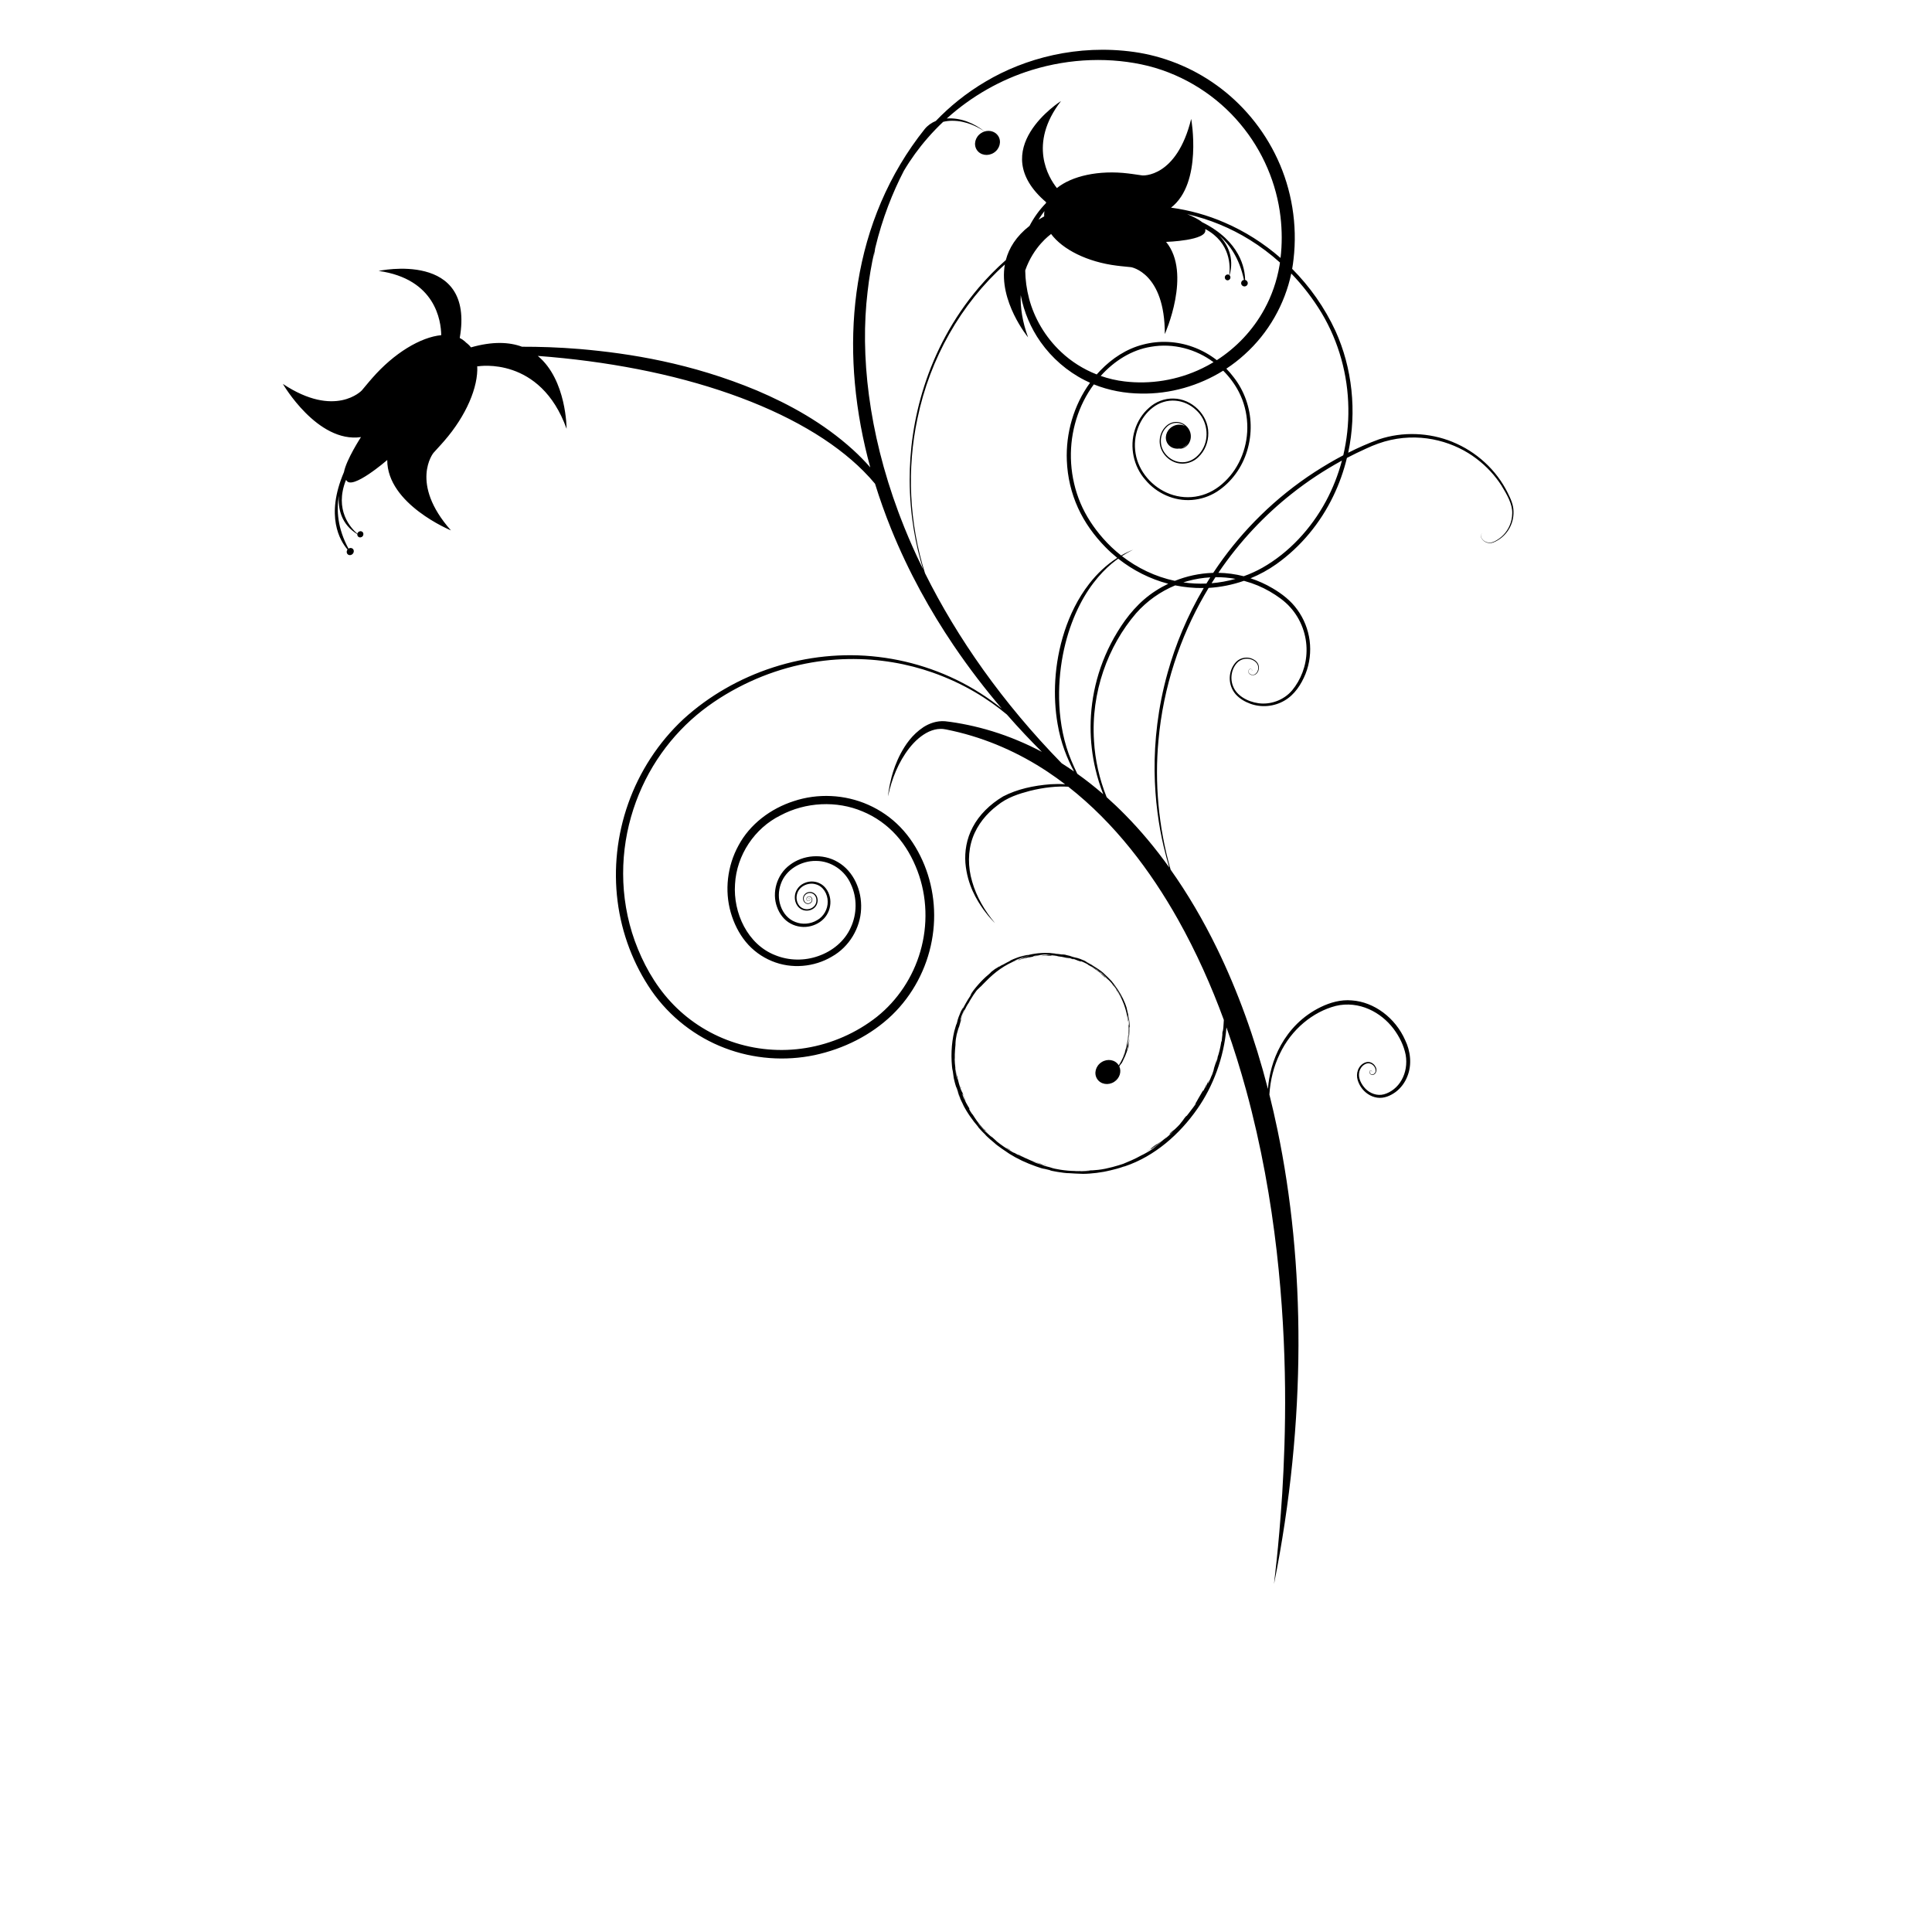 <?xml version="1.0" encoding="UTF-8"?>
<!-- Uploaded to: ICON Repo, www.iconrepo.com, Generator: ICON Repo Mixer Tools -->
<svg fill="#000000" width="800px" height="800px" version="1.1" viewBox="144 144 512 512" xmlns="http://www.w3.org/2000/svg">
 <path d="m528.96 261.12c-6.227-2.539-13.281-2.766-19.504-0.695-2.828 1.031-5.551 2.231-8.172 3.555 2.348-11.004 1.059-22.508-3.356-32.254-2.887-6.242-6.832-11.797-11.492-16.48 0.145-0.82 0.266-1.641 0.355-2.461 1.102-9.289-0.512-18.617-4.238-26.629-3.715-8.031-9.445-14.766-16.148-19.574-6.703-4.832-14.336-7.746-21.84-8.809-15.035-2.109-29.004 1.691-39.312 7.809-5.262 3.094-9.645 6.711-13.246 10.473-1.121 0.465-2.152 1.176-2.945 2.141-1.199 1.496-2.316 3.008-3.398 4.566-4.305 6.219-7.719 12.992-10.199 20-4.981 14.051-6.18 28.875-4.922 42.727 0.699 7.769 2.137 15.258 4.09 22.383-1.449-1.668-2.992-3.223-4.586-4.68-7.887-7.156-16.844-12.031-25.465-15.707-17.391-7.254-33.684-9.844-46.926-10.988-5.629-0.465-10.75-0.617-15.316-0.609-3.422-1.27-7.832-1.453-13.523 0.168-0.254-0.328-0.539-0.629-0.852-0.902-0.133-0.117-0.273-0.227-0.414-0.332-0.121-0.125-0.25-0.246-0.383-0.363-0.406-0.355-0.852-0.652-1.332-0.891 4.094-23.34-21.492-17.77-21.492-17.77 15.074 2.121 16.535 13.246 16.59 17.023-5.457 0.535-12.48 4.707-18.336 11.43-0.188 0.215-0.375 0.434-0.559 0.652l-0.008-0.004-2.164 2.582s-7.023 7.461-20.902-1.742c0 0 9.129 15.754 20.699 14.094 0 0-3.871 5.934-4.512 9.285-5 11.684-1.016 18.23 0.949 20.52-0.309 0.41-0.285 0.965 0.07 1.273 0.371 0.324 0.965 0.25 1.324-0.16 0.359-0.414 0.352-1.008-0.02-1.332-0.309-0.27-0.766-0.266-1.117-0.02-2.922-5.383-3.211-10.219-2.562-14.02-0.23 3.434 0.605 7.539 4.891 10.176-0.027 0.25 0.059 0.504 0.254 0.676 0.332 0.289 0.844 0.238 1.152-0.113 0.305-0.352 0.285-0.867-0.043-1.156-0.332-0.289-0.848-0.238-1.152 0.113-0.094 0.109-0.16 0.234-0.191 0.363-1.723-1.473-6.176-6.25-3.031-14.211 0.039 0.02 0.082 0.039 0.129 0.055 1.406 2.789 10.82-5.375 10.82-5.375-0.039 11.711 16.875 18.648 16.875 18.648-11.07-12.539-4.641-20.52-4.641-20.52l2.266-2.496-0.004-0.004c0.191-0.211 0.383-0.426 0.57-0.641 5.898-6.769 9.062-14.355 8.785-19.855 0.082 0.012 0.164 0.027 0.246 0.035 0 0 16.477-2.82 23.43 16.559 0 0 0.027-12.973-7.629-19.312 9.141 0.68 18 1.859 26.41 3.496 17.48 3.391 33.051 8.863 44.98 15.805 5.965 3.453 10.992 7.281 14.895 11.199 1.125 1.125 2.156 2.254 3.09 3.383 1.262 4.082 2.68 8.039 4.215 11.848 4.707 11.652 10.52 21.973 16.559 30.922 4.234 6.254 8.562 11.836 12.797 16.793-1.832-1.477-3.746-2.848-5.727-4.106-8.199-5.223-17.512-8.457-26.965-9.57-18.961-2.273-38.188 4.188-51.641 16.457-6.676 6.211-11.684 14-14.645 22.375-2.973 8.375-3.922 17.328-2.824 25.914 1.09 8.59 4.219 16.773 9 23.719 4.82 6.953 11.719 12.266 19.391 15.176 7.664 2.941 16.039 3.512 23.801 1.887 7.754-1.66 14.953-5.269 20.531-10.613 5.547-5.352 9.188-12.371 10.539-19.645 1.387-7.277 0.469-14.824-2.465-21.32-1.457-3.234-3.383-6.273-5.836-8.812-2.438-2.539-5.363-4.551-8.508-5.945-6.301-2.805-13.469-3.062-19.695-1-6.219 1.977-11.711 6.16-14.695 11.738-3.035 5.508-3.719 12.035-2.082 17.766 0.824 2.863 2.129 5.531 3.992 7.809 1.855 2.266 4.266 4.012 6.891 5.09 5.273 2.207 11.316 1.559 15.875-1.148 4.703-2.613 7.609-7.68 7.793-12.668 0.234-4.949-2-9.996-6.137-12.402-4.09-2.445-9.301-1.875-12.727 0.727-3.551 2.609-4.805 7.391-3.434 11.113 0.641 1.852 1.895 3.531 3.598 4.434 1.676 0.93 3.648 1.129 5.391 0.676 1.73-0.445 3.305-1.48 4.207-2.961 0.91-1.457 1.18-3.223 0.809-4.793-0.359-1.555-1.352-2.992-2.781-3.621-1.395-0.664-3.027-0.539-4.273 0.133-1.277 0.656-2.117 1.977-2.207 3.305-0.113 1.316 0.438 2.664 1.492 3.359 1.051 0.699 2.438 0.613 3.367-0.023 0.973-0.629 1.375-1.859 1.09-2.856-0.227-1.023-1.273-1.742-2.215-1.555-0.941 0.113-1.66 0.98-1.559 1.832 0.023 0.848 0.879 1.52 1.609 1.262 0.754-0.164 1.066-1.074 0.691-1.602-0.359-0.586-1.254-0.402-1.383 0.137-0.078 0.246-0.004 0.531 0.191 0.672 0.195 0.145 0.449 0.113 0.613-0.008 0.387-0.289-0.012-0.879-0.32-0.648-0.328 0.184-0.004 0.617 0.18 0.418 0.082-0.078 0.074-0.156 0.031-0.211 0.008 0.012 0.012 0.023 0.012 0.039 0.043 0.125-0.113 0.242-0.227 0.184-0.273-0.141-0.012-0.547 0.242-0.418 0.258 0.086 0.238 0.473 0.039 0.609-0.203 0.16-0.527 0.09-0.645-0.141-0.293-0.484 0.285-1.055 0.777-0.867 0.508 0.137 0.648 0.828 0.387 1.242-0.254 0.434-0.859 0.605-1.312 0.406-0.469-0.191-0.715-0.723-0.703-1.219 0.012-1.062 1.254-1.727 2.188-1.352 0.969 0.332 1.383 1.555 1.082 2.496-0.262 0.988-1.242 1.641-2.234 1.711-1.004 0.086-2.008-0.457-2.484-1.332-0.504-0.871-0.594-1.957-0.262-2.902 0.637-1.941 3-2.949 4.898-2.367 1.977 0.512 3.16 2.59 3.164 4.574 0.039 2.004-1.074 3.981-2.828 4.941-1.723 1.031-3.902 1.219-5.746 0.473-1.879-0.699-3.242-2.336-3.894-4.227-0.664-1.883-0.637-3.988 0.043-5.852 1.301-3.82 5.391-6.172 9.324-6.106 3.996-0.004 7.711 2.551 9.258 6.203 1.684 3.59 1.609 7.894-0.051 11.449-1.609 3.617-4.859 6.254-8.562 7.547-3.688 1.324-7.824 1.254-11.41-0.199-7.387-2.84-11.227-11.262-10.699-18.832 0.414-7.734 5.211-14.852 12.023-18.223 6.715-3.578 14.914-3.961 21.762-1.066 3.434 1.406 6.5 3.606 8.957 6.324 2.457 2.711 4.293 5.981 5.594 9.398 2.606 6.856 2.781 14.465 0.789 21.336-1.965 6.887-6.082 13.031-11.531 17.375-5.477 4.32-12.051 7.156-18.754 8.254-6.715 1.113-13.594 0.473-19.812-1.703-6.227-2.164-11.785-5.863-16.094-10.551-4.32-4.68-7.394-10.328-9.496-16.113-2.09-5.809-3.078-11.871-3.086-17.793-0.031-11.879 3.887-23.098 10.109-31.867 3.113-4.398 6.789-8.215 10.797-11.359 4.016-3.133 8.336-5.664 12.688-7.676 8.73-4.027 17.711-5.852 25.992-6 8.297-0.156 15.891 1.289 22.363 3.551 8.441 2.957 14.91 7.125 19.746 11.152 3.184 3.644 6.305 6.938 9.281 9.898-2.113-1.121-4.207-2.113-6.277-2.973-4.656-1.965-9.156-3.285-13.32-4.16-2.109-0.434-4.035-0.766-6.059-0.988-2.203-0.176-4.195 0.578-5.727 1.555-3.074 2.035-4.809 4.723-6.055 7.027-1.23 2.344-1.918 4.449-2.387 6.152-0.793 3.066-0.918 4.848-0.961 5.18 0.984-4.66 2.801-9.168 5.664-12.816 1.43-1.816 3.168-3.398 5.156-4.332 0.992-0.445 2.035-0.734 3.07-0.738 0.527-0.02 1 0.047 1.547 0.156 0.57 0.125 1.141 0.23 1.711 0.363 9.098 2.031 17.602 5.832 25.129 10.828 1.598 1.062 3.148 2.176 4.66 3.328-1.301-0.098-2.59-0.082-3.852-0.008-4.57 0.355-8.836 1.293-12.578 3.227-3.519 2.098-6.359 4.93-8.031 8.113-1.707 3.176-2.176 6.57-1.965 9.492 0.508 5.926 3.078 9.961 4.824 12.43 1.609 2.188 2.773 3.273 3.012 3.519-2.762-3.289-4.914-7.019-6.035-10.949-1.168-3.93-1.148-8.066 0.121-11.625 1.285-3.566 3.715-6.438 6.449-8.516 2.695-2.223 5.797-3.156 8.719-3.934 3.801-0.949 7.297-1.285 10.176-1.102 12.363 9.684 21.793 22.262 29.066 35.168 4.902 8.742 8.883 17.707 12.16 26.645-0.023 0.652-0.066 1.34-0.129 2.027-0.301 2.414-0.02-0.301-0.262 1.422-0.074 0.773-0.016 0.59-0.191 1.68 0.129-0.582 0.137-1.051 0.199-1.465 0.148-0.52-0.238 1.965-0.172 1.863-0.098 0.445-0.109 0.355-0.082-0.004-0.27 1.84-0.73 3.578-0.988 4.227l-0.141 0.793c-0.941 3.039 0.547-2.106-0.262 0.445-0.32 1.055-0.691 2.074-0.824 2.535 0.109-0.297 0.223-0.598 0.328-0.898-0.207 0.703-0.141 0.668-0.543 1.766-0.312 0.773-0.203 0.332-0.547 1.281-0.863 1.824-0.625 1.16-0.445 0.613-0.344 0.766-0.809 1.738-0.859 1.875-0.027 0.004 0.008-0.129 0.199-0.566 0.816-1.508 0.215-0.629 0.59-1.23 0.051-0.113 0.102-0.227 0.156-0.34 0.012-0.035 0.02-0.066 0.023-0.094-0.316 0.668-0.344 0.652-0.289 0.469-0.082 0.211-0.168 0.426-0.254 0.637l-0.289 0.422c-0.301 0.566-0.426 0.98-0.637 1.266-0.512 0.805 0.574-1.273-0.57 0.77-1.281 2.148-1.117 2.074-2.078 3.481 0.117-0.133 0.352-0.484 0.652-0.926-0.281 0.48 0.289-0.312-0.211 0.473-0.344 0.41-1.379 1.879-2.25 2.941 0.195-0.301-0.387 0.359-0.129 0.012-0.438 0.543-0.84 1.039-1.02 1.281 1.883-2.07-1.75 2.062-0.258 0.484-1.48 1.605-1.84 1.84-2.844 2.742 0.062-0.066 1.773-1.77 0.371-0.445-1.574 1.562 0.363-0.195-0.852 1.035 0.359-0.301 0.695-0.621 1.047-0.93 0.195-0.051-1.762 1.668-2.051 1.887-0.676 0.539 0.906-0.793 0.223-0.297-0.992 0.824-1.477 1.25-2.148 1.719 0.602-0.527 0.215-0.199 0.898-0.797-2.398 1.809 0.094-0.125-1.781 1.188-0.594 0.414-0.176 0.211-1.168 0.836 0.605-0.324 0.566-0.23 2.106-1.34-0.477 0.477-2.051 1.43-3.18 2.133 0.918-0.539 0.301-0.148 1.27-0.77 0.172-0.02 0.543-0.238-0.309 0.387 1.035-0.688 1.441-1.043 2.871-2.098 0.445-0.223-1.711 1.352-1.688 1.422-0.695 0.559-2.57 1.637-3.473 2.039-1.5 0.863-3.469 1.68-4.699 2.18-1.184 0.402-4.195 1.328-6.562 1.582-0.34 0.035-2.59 0.234-1.676 0.117-0.555 0.055-1.855 0.145-1.426 0.152 0.199-0.027 0.422-0.027 0.848-0.055l-0.375 0.078c-1.141 0.047-2.426 0.129-3.519 0.047-0.355-0.043 2.062 0.02 1.324-0.051-0.527 0.039-1.867 0.047-3.242-0.074-1.375-0.113-2.777-0.355-3.445-0.508-0.898-0.195-0.988-0.297-1.359-0.391-0.5-0.121-1-0.246-1.492-0.387-0.168-0.07-0.184-0.098-0.449-0.211-0.723-0.234-1.215-0.379-1.664-0.527-1.863-0.754-0.84-0.414 0.137-0.109 0.352 0.133 0.707 0.262 1.062 0.383 0.793 0.223 1.934 0.539 1.281 0.293-0.551-0.148-0.543-0.113-0.738-0.16l-0.621-0.23c-0.648-0.164-2.379-0.809-2.211-0.695-1.25-0.527-2.672-1.16-3.711-1.773 0.711 0.418-0.219-0.059-0.023 0.09 0.422 0.238 0.852 0.457 1.281 0.68-1.051-0.484-2.531-1.285-3.43-1.91 0.129 0.047 0.172 0.059-0.277-0.266 0.625 0.473-1.719-1.086-0.344-0.094 0.527 0.332 1.027 0.637 1.715 1.055 0.426 0.324-0.684-0.301-1.301-0.668-0.766-0.465-2.211-1.457-3.156-2.219-0.574-0.504-0.707-0.691-1.695-1.539 1.172 1.18-1.23-0.984-1.551-1.281-0.848-0.938-1.426-1.477-2.016-2.305 0.32 0.402 1.605 1.859 1.992 2.176 0.09 0.012-0.219-0.379 1.152 0.941-1.602-1.633-0.973-0.93-1.711-1.68 0.176 0.195 0.359 0.379 0.539 0.57-0.258-0.246 0.176 0.27-0.301-0.238-1.785-2.019-1.996-2.461-2.984-3.973 0.191 0.355-0.285-0.32-0.512-0.684-0.859-1.52 0.086-0.027-0.383-0.988-0.352-0.496-0.863-1.562-0.715-1.191-0.305-0.617-0.129-0.305-0.336-0.75-0.207-0.391-0.465-0.844-0.801-1.742 0.059 0.07 0.105 0.195 0.469 1.035-0.406-0.945-0.426-1.336-0.246-0.934 0.184 0.527 0.418 1.027 0.625 1.543 0.355 0.668-0.609-1.426-0.523-1.391 0.293 0.668 0.48 1.191 0.695 1.605-0.164-0.438-0.773-1.738-1.059-2.531-0.418-1.262-0.207-0.816-0.191-0.848-0.793-2.121 0.75 2.504-0.004 0.539-0.328-0.734-0.879-2.691-1.125-4.098 0.156 1.164-0.129 0.004-0.328-1.379 0.223 1.605-0.059 0.391 0.402 2.523l-0.043 0.055c-0.219-0.941-0.379-2.078-0.48-3.035 0.039 0.195 0.023-0.027 0.07 0.285-0.129-0.949-0.203-1.906-0.223-2.863l0.043 0.293c-0.062-1.645 0.148-3.629 0.293-4.738-0.102 0.73-0.203 1.246-0.121 0.441 0.027-0.52 0.156-1.453 0.328-2.242 0.113-0.414 0.926-3.352 0.48-1.473 0.672-2.391 0.371-1.527 1.203-3.754-0.219 0.484-0.379 0.992-0.57 1.488-0.113 0.172 0.266-1.102-0.289 0.328 0.609-1.699 0.066-0.676 1.031-2.898 0.465-0.867-0.059 0.297-0.555 1.559 0.273-0.625 0.523-1.195 0.816-1.836 0.125-0.227 0 0.074-0.145 0.426 0.035-0.074 0.086-0.184 0.16-0.344 0.887-1.852 0.645-1.137 1.629-2.828-0.223 0.363-0.641 1.004-0.387 0.555 1.43-2.211 0.73-1.273 1.859-2.824 0.625-0.688 0.535-0.484 1.227-1.219-0.078 0.09-0.152 0.176-0.227 0.266 0.453-0.496 1.004-1.023 1.488-1.523 2.504-2.555 4.961-4.367 8.438-5.727-0.414 0.164-0.832 0.316-1.23 0.512-0.43 0.148 1.012-0.461 0.988-0.461 0.262-0.09 0.527-0.18 0.797-0.25 0.191-0.145-1.781 0.598-1.332 0.379 0.109-0.035 0.363-0.129 0.512-0.191-0.242 0.09-0.488 0.164-0.727 0.266 1.621-0.656 2.949-1.109 4.258-1.285-2.938 0.75-1.039 0.297-2.812 0.949-0.02 0.027-0.445 0.215-0.34 0.191 0.875-0.285 0.414-0.191 1.406-0.477-0.023 0.012-2.109 0.773-1.172 0.473 0.09-0.082 0.961-0.379 1.387-0.516 0.742-0.184-0.012 0.043 0.32-0.027 0.406-0.121 0.648-0.184 1.02-0.258l-0.273 0.098c2.094-0.336 0.617-0.242 3.023-0.5 0.062-0.055-0.676 0.008-1.672 0.176-0.535-0.094 3.098-0.477 2.902-0.5 2.312-0.023-0.609 0.016 1.359 0.078 1.078 0.094-1.449 0.031-1.941 0.145 0.676-0.016 1.352-0.012 2.027 0.031-0.676 0.062-1.93 0.055-2.281 0.18 1.492-0.066 1.316-0.086 2.836-0.059-2.457-0.172 1.078-0.012-0.328-0.168 1.141 0.109 0.785 0.066 2.43 0.289-1.047-0.125-0.051 0.059-1.434-0.102 2.219 0.262 1.633 0.148 3.812 0.652 0.695 0.109-2.176-0.66 0.453-0.012 0.562 0.168 0.441 0.164 0.117 0.055 1.832 0.621-0.355-0.199 0.812 0.145 0.809 0.27 1.078 0.418 0.746 0.305 1.199 0.422 0.555 0.141 1.344 0.449l-0.352-0.16c0.336 0.141-0.527-0.383 1.145 0.402 1.203 0.609 0.801 0.469 0.82 0.496 0.93 0.477 1.59 0.945 2.164 1.375-0.051-0.051 0.02-0.016 0.281 0.164 1.422 1.066 0.773 0.668 1.277 1.098 1.844 1.727-0.113-0.348 1.902 1.637-0.738-0.812-1.555-1.543-2.402-2.238 0.129 0.059 0.215 0.066-0.352-0.371-0.082-0.004-1.031-0.684-1.977-1.246-0.223-0.25 2.496 1.586 0.996 0.492 0.547 0.379 1.301 0.914 1.922 1.453-0.641-0.52 1.957 1.773 0.855 0.863 1.305 1.238 1.957 2.039 2.559 2.832 0.582 0.809 1.137 1.598 1.887 3.078-0.141-0.266-1.195-2.098-2.273-3.438l-0.062-0.133c-1.391-1.633 1.027 1.316 0.691 1.082 1.609 2.109 2.801 5.211 3.148 8.426-0.035-0.566 0.055 0.066 0.105 0.199-0.16-1.293-0.156-1.066-0.293-2.016 0.09 0.168 0.207 0.941 0.289 1.348 0.094 0.332-0.129-0.98-0.227-1.434 0.266 1.219 0.238 1.105 0.367 1.836 0.039 0.691-0.008 0.602-0.004 1.129 0.062 1.539-0.02 2.223-0.051 2.832-0.062 0.605-0.086 1.148-0.375 2.359 0.227-1 0.016-0.172 0.027-0.277 0.02-0.086 0.039-0.176 0.055-0.266-0.016 0.066-0.031 0.137-0.047 0.203 0.012-0.055 0.031-0.148 0.062-0.289 0.395-2.125 0.289-5.148 0.152-4.801 0.098 1.723 0.105 3.004-0.32 5.086v-0.094c-0.348 1.492 0.035-0.016-0.027 0.344-0.379 1.684-0.727 2.098-1.109 3.219 0.246-0.531 0.461-1.078 0.648-1.633-0.387 1.27 0.141-0.363 0.098-0.043-0.281 1.102-0.918 2.504-1.785 3.91-0.016-0.031-0.035-0.059-0.055-0.09-0.934-1.438-2.957-1.777-4.527-0.762-1.566 1.016-2.082 3.004-1.152 4.441 0.93 1.438 2.957 1.777 4.523 0.762 1.441-0.938 1.992-2.691 1.348-4.086 0.098-0.156 0.191-0.312 0.273-0.453-0.145 0.285 0.516-0.75 0.234-0.199 0.414-0.754 0.238-0.355 0.887-1.777-0.035 0.125 0.285-0.605 0.555-1.363 0.27-0.762 0.473-1.547 0.488-1.434 0.086-0.578-0.062 0.012 0.289-2.078-0.098 0.508-0.625 2.797-0.344 1.246-0.062 0.336-0.121 0.672-0.203 1.004-0.395 1.273 0-0.086-0.387 1.012 0.176-0.555 0.359-1.266 0.434-1.453-0.172 0.457 0.488-2.789 0.32-2.898 0.066-0.414 0.121-0.965 0.086-2.008 0.035 0.141 0.055-0.438 0.094 0.375-0.008 0.672-0.02 1.16-0.105 1.898 0.18-0.398 0.219-2.715-0.043-4.441 0.02 0.242 0.027 0.312-0.066-0.16-0.098-1.066-0.766-3.324-0.527-2.691-0.535-1.715-1.328-3.348-2.328-4.832 0.016-0.039 0.422 0.641 0.602 0.914-0.516-0.863-1.094-1.684-1.727-2.457-0.418-0.562 0.68 0.762 0.867 1.008-0.422-0.59-0.887-1.148-1.363-1.688l0.223 0.203c-0.332-0.418-2.102-2.172-2.566-2.562-0.918-0.758-1.418-1.059-2-1.426-0.586-0.359-1.25-0.789-2.668-1.531 0.141-0.016 1.617 0.82 2.254 1.207-0.504-0.379-2.203-1.25-2.481-1.422-2.117-0.914-1.941-0.676-3.004-0.984-1.797-0.527-0.18-0.121-0.25-0.148-0.531-0.168-1.426-0.293-1.906-0.469-0.816-0.133-1.309-0.168-0.395 0.031-0.934-0.188-2.094-0.293-2.32-0.289 0.809-0.012-1.121-0.133-1.234-0.188-0.75-0.039-1.961-0.047-3.152 0.066-1.191 0.121-2.352 0.359-3.027 0.566l0.387-0.18c-0.574 0.117-1.137 0.281-1.703 0.438-0.945 0.242 0.309-0.152 1.383-0.422-1.828 0.41-3.191 0.906-4.856 1.695 0.57-0.258 0.246-0.074 0.531-0.172-0.66 0.332-1.57 0.781-2.227 1.176-0.172 0.074-0.105 0.004 0.418-0.293-0.434 0.234-0.844 0.508-1.258 0.773 0.066-0.113-0.543 0.273 0.676-0.539-0.379 0.25-0.773 0.484-1.141 0.758-1.242 0.859 0.023-0.086 0.328-0.305-0.668 0.438-1.312 0.906-1.941 1.406-0.637 0.574 0.395-0.277-0.836 0.801-1.699 1.391-3.562 3.512-4.953 5.582 0.355-0.469 0.688-0.949 1.066-1.395-0.91 1.195-0.633 1.023-0.871 1.418-0.785 1.137-1.684 2.769-2.195 3.824 0.555-1.211 0.23-0.762-0.328 0.355-1.094 2.598-0.703 2.012-1.172 3.5 0.234-1.207-0.582 1.875-0.535 1.602-0.824 3.484-0.977 7.144-0.453 10.801 0.004-0.074-0.102-1.125-0.008-0.488 0.199 1.34 0.285 1.98 0.305 2.168 0.363 1.719 0.734 2.664 0.938 3.207-0.246-0.723-0.25-0.793-0.176-0.668 0.547 1.656 0.324 1.227 0.977 2.75 0.09 0.434-0.703-1.703-0.695-1.535 0.535 1.453 0.938 2.34 1.48 3.328 0.078 0.246-0.469-0.922-0.121-0.145 1.055 2.156 2.762 4.5 3.945 5.84l0.27 0.398c0.754 0.863 1.293 1.395 1.68 1.75 0.418 0.457 0.07 0.121-0.352-0.297 1.059 1.113 2.5 2.328 3.184 2.863-0.125-0.066-0.676-0.547-0.879-0.699 1.438 1.285 3.488 2.598 4.531 3.309-0.059-0.035-0.121-0.07-0.184-0.109 2.309 1.441 4.508 2.477 7.316 3.465 2.684 0.91 0.883 0.246 3.574 0.953-0.023 0.191 3.719 0.762 4.891 0.824l-0.371-0.055c1.367 0.094 3.258 0.195 4.223 0.207 2.082 0.004 5.188-0.367 7.195-0.914l-0.395 0.117c1.664-0.402 2.711-0.656 4.324-1.242-0.039 0.023-0.645 0.246-0.012 0.043 7.914-2.652 14.531-8.52 19.203-15.219 4.129-5.871 7.078-13.582 7.723-21.598 1.988 5.586 3.707 11.156 5.215 16.641 4.074 14.922 6.555 29.309 8.09 42.605 3.035 26.633 2.406 48.848 1.48 64.215-1 15.391-2.234 24.035-2.18 24.035 8.707-43.488 8.266-85.008 0.91-120.37-0.656-3.16-1.371-6.269-2.137-9.328 0.23-3.836 1.172-7.527 2.762-10.793 3.062-6.484 8.766-11.137 14.832-12.695 3.016-0.734 6.137-0.312 8.777 0.855 2.656 1.168 4.867 3.027 6.5 5.164 1.613 2.129 2.785 4.574 3.242 6.934 0.426 2.387 0.004 4.797-1.078 6.691-1.066 1.906-2.82 3.266-4.668 3.781-1.836 0.504-3.715-0.273-4.891-1.457-1.152-1.207-1.914-2.781-1.703-4.176 0.164-1.398 1.273-2.512 2.391-2.59 1.141-0.023 1.973 1.039 1.996 1.879 0.043 0.914-1.035 1.441-1.414 0.832-0.195-0.23-0.219-0.547-0.047-0.711 0.168-0.188 0.418-0.059 0.449 0.098 0.055 0.168-0.145 0.25-0.184 0.156-0.031-0.043-0.02-0.074-0.004-0.094-0.09 0.098 0.125 0.223 0.18 0.09 0.082-0.098 0.02-0.234-0.059-0.309-0.184-0.199-0.48 0.004-0.543 0.207-0.137 0.465 0.277 0.934 0.746 0.953 1.027-0.066 1.348-1.406 0.855-2.148-0.387-0.805-1.285-1.418-2.238-1.285-0.922 0.152-1.691 0.766-2.152 1.547-0.461 0.785-0.613 1.723-0.488 2.613 0.145 0.902 0.516 1.703 0.992 2.449 0.965 1.473 2.535 2.578 4.316 2.836 1.82 0.262 3.555-0.52 4.918-1.523 1.383-1.047 2.434-2.484 3.055-4.062 1.309-3.168 0.832-6.801-0.559-9.66-2.582-5.887-8.219-10.129-14.133-10.527-2.949-0.273-5.797 0.586-8.203 1.746-2.438 1.176-4.562 2.723-6.332 4.465-3.535 3.516-5.606 7.691-6.676 11.492-0.578 2.039-0.887 3.981-1.02 5.769-3.481-13.504-8.016-25.98-13.457-37.152-3.715-7.633-7.859-14.656-12.336-20.969-3.277-11.5-4.242-23.195-3.227-34.199 1.281-14.332 5.809-27.477 12.152-38.512 0.375-0.66 0.762-1.312 1.152-1.957 3.195-0.188 6.348-0.832 9.344-1.875 0.074 0.02 0.152 0.039 0.227 0.062 2.359 0.641 4.586 1.574 6.613 2.75 2.027 1.18 3.926 2.508 5.398 4.152 2.992 3.281 4.43 7.562 4.367 11.566-0.039 4.019-1.555 7.754-3.82 10.492-2.305 2.711-5.844 3.832-8.898 3.418-3.019-0.422-5.856-2.074-6.773-4.543-0.977-2.43-0.156-5.156 1.445-6.496 1.68-1.34 4.125-0.758 4.949 0.605 0.852 1.43-0.332 3.266-1.504 2.844-0.547-0.125-0.879-0.629-0.73-1.047 0.09-0.438 0.59-0.547 0.793-0.336 0.188 0.168 0.074 0.402-0.051 0.449 0.09-0.02 0.18-0.086 0.164-0.199 0.039-0.223-0.18-0.375-0.371-0.383-0.449-0.059-0.688 0.477-0.617 0.844 0.195 0.852 1.355 1.035 1.984 0.555 0.645-0.496 0.902-1.375 0.75-2.16-0.133-0.812-0.766-1.453-1.469-1.793-1.414-0.762-3.289-0.492-4.449 0.633-1.129 1.137-1.73 2.707-1.762 4.285-0.035 1.582 0.531 3.168 1.574 4.371 1.074 1.188 2.449 1.98 3.91 2.516 2.938 1.062 6.316 0.738 8.996-0.832 2.731-1.574 4.465-4.312 5.594-7.07 1.125-2.812 1.477-5.898 1.098-8.855-0.391-2.961-1.523-5.801-3.262-8.18-1.719-2.414-4.09-4.223-6.527-5.66-1.867-1.109-3.84-1.996-5.871-2.656 2.414-0.992 4.711-2.246 6.82-3.742 6.559-4.652 11.703-10.977 15.082-17.984 1.594-3.285 2.801-6.703 3.641-10.18 1.684-0.883 3.371-1.691 5.039-2.449 2.18-1.027 4.332-1.812 6.535-2.301 8.863-1.984 17.238 0.738 22.75 4.953 2.793 2.109 4.984 4.566 6.594 7.062 1.535 2.512 2.957 4.965 2.887 7.383-0.004 2.406-1.051 4.426-2.309 5.734-0.637 0.664-1.328 1.164-2 1.535-0.672 0.387-1.344 0.625-1.969 0.523-1.254-0.168-1.91-1.109-2.039-1.691-0.012-0.676 0.5-0.773 0.445-0.777-0.418 0.16-0.598 0.711-0.375 1.098 0.18 0.395 0.461 0.742 0.812 0.996 0.699 0.523 1.676 0.645 2.492 0.309 1.602-0.648 2.992-1.809 3.926-3.269 0.941-1.457 1.422-3.203 1.359-4.938-0.012-1.766-0.777-3.387-1.527-4.894-3.023-6.148-8.398-10.977-14.621-13.5zm-141.92 30.422c-1.602-3.438-3.055-6.859-4.359-10.266-0.191-0.543-0.391-1.078-0.609-1.605-7.906-21.285-10.16-41.656-8.152-58.375 0.418-3.707 1.027-7.223 1.781-10.543-0.078 0.707-0.117 1.164-0.133 1.363 0.105-0.785 0.227-1.566 0.363-2.344 1.914-8 4.668-14.848 7.602-20.504 1.855-3.121 3.977-6.043 6.324-8.723 1.297-1.492 2.664-2.91 4.086-4.254 0.801-0.199 1.602-0.285 2.336-0.289 2.008-0.016 3.688 0.449 4.973 0.922 2.285 0.895 3.418 1.766 3.66 1.922-0.309 0.098-0.613 0.238-0.902 0.426-1.566 1.016-2.082 3.008-1.152 4.441 0.934 1.438 2.957 1.777 4.527 0.762 1.566-1.016 2.082-3.008 1.152-4.441-0.758-1.168-2.242-1.613-3.613-1.191-2.781-2.207-6.348-3.699-10.02-3.441 6.602-5.961 14.367-10.324 22.477-12.832 10.273-3.172 21.152-3.496 30.922-1.09 9.777 2.481 18.305 8.09 24.34 15.312 6.082 7.215 9.699 15.977 10.707 24.68 0.426 3.664 0.426 7.344 0.008 10.887-4.473-3.898-9.465-7.051-14.707-9.32-4.648-2.035-9.48-3.356-14.316-4.008 8.434-6.535 5.344-23.52 5.344-23.52-3.871 15.703-12.934 14.98-12.934 14.98l-2.961-0.426v0.008c-0.25-0.035-0.504-0.07-0.754-0.102-7.852-0.961-14.984 0.668-18.941 3.867-2.18-2.738-7.723-11.656 1.098-23.07 0 0-20.348 12.824-3.934 26.836-0.031 0.086-0.059 0.172-0.09 0.258-1.723 1.773-3.188 3.801-4.324 5.996-3.566 2.785-5.465 5.91-6.281 9.059-2.617 2.312-5.019 4.769-7.195 7.32-6.961 8.184-11.598 17.266-14.418 26.035-2.832 8.789-3.887 17.281-3.875 24.883 0.031 9.344 1.582 17.281 3.559 23.695-0.551-1.105-1.074-2.207-1.586-3.309zm73.133-55.586c-4.238-1.555-8.938-1.789-13.27-0.637-4.367 1.105-8.219 3.68-11.273 6.84-0.34 0.348-0.672 0.707-0.992 1.07-3.582-1.406-6.781-3.457-9.395-5.922-4.348-4.062-7.184-9.129-8.52-14.156-0.668-2.527-1-5.055-1.027-7.488 2.215-6.391 6.684-9.504 6.684-9.504 0.051-0.062 0.098-0.125 0.145-0.188 3.039 4.117 9.602 7.469 17.504 8.438 0.254 0.031 0.504 0.059 0.758 0.086v0.008l2.973 0.301s8.973 1.488 8.93 17.73c0 0 7.223-16.074 0.336-24.43 0 0 11.07-0.34 10.375-3.262 0.02-0.039 0.039-0.082 0.055-0.121 6.766 3.629 6.594 9.973 6.309 12.16-0.098-0.07-0.211-0.117-0.34-0.133-0.41-0.051-0.781 0.25-0.836 0.676-0.051 0.422 0.238 0.805 0.648 0.855 0.41 0.051 0.785-0.254 0.836-0.676 0.031-0.25-0.062-0.492-0.227-0.652 1.316-4.703-0.531-8.188-2.695-10.492 2.664 2.293 5.305 5.941 6.508 11.715-0.379 0.059-0.688 0.355-0.734 0.75-0.059 0.477 0.285 0.91 0.766 0.969 0.48 0.059 0.918-0.277 0.977-0.754 0.055-0.453-0.254-0.867-0.699-0.957-0.031-2.926-1.207-10.23-11.395-15.305-0.949-0.781-2.473-1.523-3.965-2.133 5.91 1.344 11.539 3.676 16.59 6.812 2.859 1.77 5.535 3.793 8.008 6.016-0.035 0.25-0.074 0.504-0.117 0.754-0.695 4.125-2.066 8.047-3.996 11.574-3.082 5.676-7.551 10.285-12.621 13.543-1.91-1.48-4.035-2.668-6.297-3.488zm5.426 4.027c-0.977 0.59-1.977 1.133-2.992 1.621-6.644 3.234-13.895 4.277-20.535 3.484-2.215-0.254-4.348-0.758-6.371-1.465 3.586-3.988 8.215-6.918 13.316-7.723 5.926-1.047 12.012 0.648 16.582 4.082zm-46.367-37.781c0.488-0.805 1.008-1.559 1.555-2.266-0.012 0.066-0.02 0.133-0.027 0.199-0.051 0.402-0.062 0.805-0.039 1.207-0.523 0.281-1.016 0.566-1.488 0.859zm6.121 144.07c-15.609-15.984-27.707-33.25-36.215-50.367-4.211-13.391-4.848-27.699-2-40.988 3.273-15.895 11.566-30.449 23.16-40.828-1.727 9.734 6.152 19.312 6.152 19.312-1.543-4.234-2.062-7.961-1.949-11.188 0.855 4.461 2.664 8.742 5.262 12.414 3.016 4.273 7.066 7.781 11.695 10.129 0.465 0.238 0.938 0.465 1.414 0.676-4.344 5.961-6.453 13.41-6.148 20.641 0.172 4.324 1.172 8.594 2.945 12.492 1.773 3.91 4.309 7.402 7.266 10.414 0.992 1.016 2.047 1.969 3.148 2.859-2.883 1.84-5.391 4.234-7.434 6.875-3.012 3.875-5.117 8.246-6.539 12.602-2.84 8.75-3.055 17.406-1.855 24.434 0.859 5.227 2.641 9.457 4.379 12.695-1.098-0.758-2.188-1.484-3.281-2.172zm4.137 2.781c-1.125-2.348-2.156-4.684-2.863-7.039-1.523-5-2.012-9.98-1.957-14.609 0.145-9.289 2.473-17.215 5.465-23.082 2.996-5.914 6.738-9.699 9.559-11.812 0.219-0.164 0.43-0.316 0.637-0.465 3.93 3.113 8.477 5.402 13.262 6.656-1.156 0.555-2.273 1.18-3.332 1.867-4.375 2.793-7.633 6.789-10.098 10.855-2.508 4.082-4.309 8.379-5.461 12.633-2.316 8.539-2.035 16.812-0.418 23.68 0.559 2.414 1.273 4.656 2.086 6.731-2.273-1.965-4.57-3.769-6.879-5.414zm23.957-26.824c-2.633 9.375-3.539 18.277-3.469 26.082 0.094 7.82 1.125 14.551 2.387 19.949 0.496 2.07 1.004 3.949 1.504 5.637-3.672-5.125-7.566-9.777-11.621-13.895-1.637-1.672-3.301-3.25-4.977-4.746-1.938-4.836-3.062-9.883-3.344-14.855-0.867-12.938 3.723-25.223 11.129-33.859 2.918-3.309 6.527-5.809 10.383-7.41 1.203 0.246 2.418 0.43 3.641 0.543 1.309 0.133 2.617 0.184 3.922 0.156-4.379 7.418-7.504 15.055-9.555 22.398zm4.144-23.891c0.406-0.133 0.812-0.254 1.223-0.363 1.965-0.543 3.953-0.859 5.926-0.973-0.352 0.547-0.691 1.098-1.027 1.645-2.055 0.086-4.106-0.016-6.121-0.309zm7.492 0.223c0.34-0.543 0.684-1.078 1.031-1.605 1.805-0.016 3.59 0.141 5.32 0.449-2.086 0.59-4.215 0.977-6.352 1.156zm30.32-21.762c-3.973 7.371-9.832 13.66-16.844 17.648-1.594 0.895-3.25 1.648-4.953 2.258-2.219-0.566-4.484-0.867-6.727-0.906 5.672-8.383 12.383-15.363 19.395-20.91 4.305-3.422 8.738-6.297 13.148-8.719 0.07-0.039 0.137-0.074 0.207-0.113-0.996 3.758-2.418 7.371-4.227 10.742zm4.578-12.145c-2.598 1.367-5.102 2.852-7.531 4.414-10.492 6.801-19.098 15.457-25.551 24.711-0.473 0.672-0.93 1.352-1.383 2.031-0.082 0.004-0.16 0.004-0.238 0.008-3.461 0.125-6.828 0.871-9.934 2.113-5.172-1.098-9.957-3.418-14.023-6.566 1.887-1.234 3.019-1.668 2.996-1.699-1.105 0.438-2.172 0.953-3.195 1.543-1.77-1.391-3.398-2.934-4.856-4.606-2.465-2.809-4.512-5.93-5.934-9.289-1.414-3.363-2.231-6.926-2.465-10.488-0.477-7.129 1.434-14.238 5.254-19.887 0.246-0.363 0.496-0.723 0.758-1.074 3.977 1.609 8.273 2.387 12.465 2.43 7.758 0.16 15.402-2.07 21.82-6.066 1.668 1.672 3.086 3.574 4.141 5.617 1.367 2.648 2.102 5.566 2.231 8.465 0.277 5.805-1.965 11.508-5.922 15.281-1.953 1.91-4.336 3.285-6.906 3.848-2.559 0.582-5.238 0.363-7.621-0.516-4.766-1.762-8.379-6.047-9.133-10.73-0.824-4.688 1.059-9.547 4.562-12.203 1.719-1.34 3.891-1.98 5.969-1.809 2.082 0.156 4.031 1.086 5.477 2.469 3.055 2.711 3.578 7.324 1.703 10.461-0.906 1.562-2.344 2.812-4.008 3.231-1.664 0.414-3.434-0.023-4.719-1.008-1.289-0.98-2.172-2.445-2.277-3.977-0.145-1.523 0.391-3.047 1.391-4.074 0.957-1.082 2.484-1.477 3.754-1.055 0.457 0.145 0.875 0.379 1.238 0.676-1.02-0.547-2.356-0.508-3.465 0.211-1.566 1.016-2.082 3.008-1.152 4.441 0.652 1.008 1.844 1.477 3.043 1.316 0.02 0 0.039 0.004 0.062 0.008 1.254 0.152 2.367-0.797 2.793-1.898 0.246-0.598 0.316-1.258 0.223-1.895-0.023-0.18-0.062-0.359-0.121-0.535-0.109-0.359-0.277-0.707-0.5-1.016-0.684-0.984-1.82-1.676-3.035-1.719-1.219-0.078-2.414 0.527-3.191 1.434-0.797 0.898-1.273 2.066-1.355 3.266-0.211 2.434 1.348 4.777 3.519 5.781 2.176 1.078 4.965 0.566 6.676-1.129 1.773-1.617 2.703-4.035 2.672-6.406-0.004-4.859-4.383-9.066-9.18-9.148-2.387-0.082-4.769 0.852-6.516 2.445-1.785 1.551-3.082 3.625-3.773 5.871-1.441 4.496-0.348 9.68 2.766 13.199 2.977 3.606 7.707 5.742 12.391 5.359 2.328-0.18 4.609-0.93 6.574-2.18 1.957-1.258 3.644-2.887 5-4.75 2.731-3.727 4.074-8.371 3.965-12.941-0.098-4.578-1.711-9.102-4.519-12.672-0.594-0.789-1.242-1.539-1.93-2.246 1.711-1.125 3.324-2.375 4.824-3.742 6.379-5.715 10.684-13.418 12.387-21.477 3.074 3.191 5.766 6.707 8.023 10.434 4.613 7.711 6.992 16.539 7.106 25.227 0.07 4.234-0.395 8.449-1.348 12.512zm-41.172-3.102c-0.152 0.223-0.332 0.422-0.535 0.594-0.301 0.277-0.66 0.449-1.031 0.527 0.246-0.094 0.484-0.211 0.715-0.359 0.332-0.215 0.617-0.473 0.852-0.762z"/>
</svg>